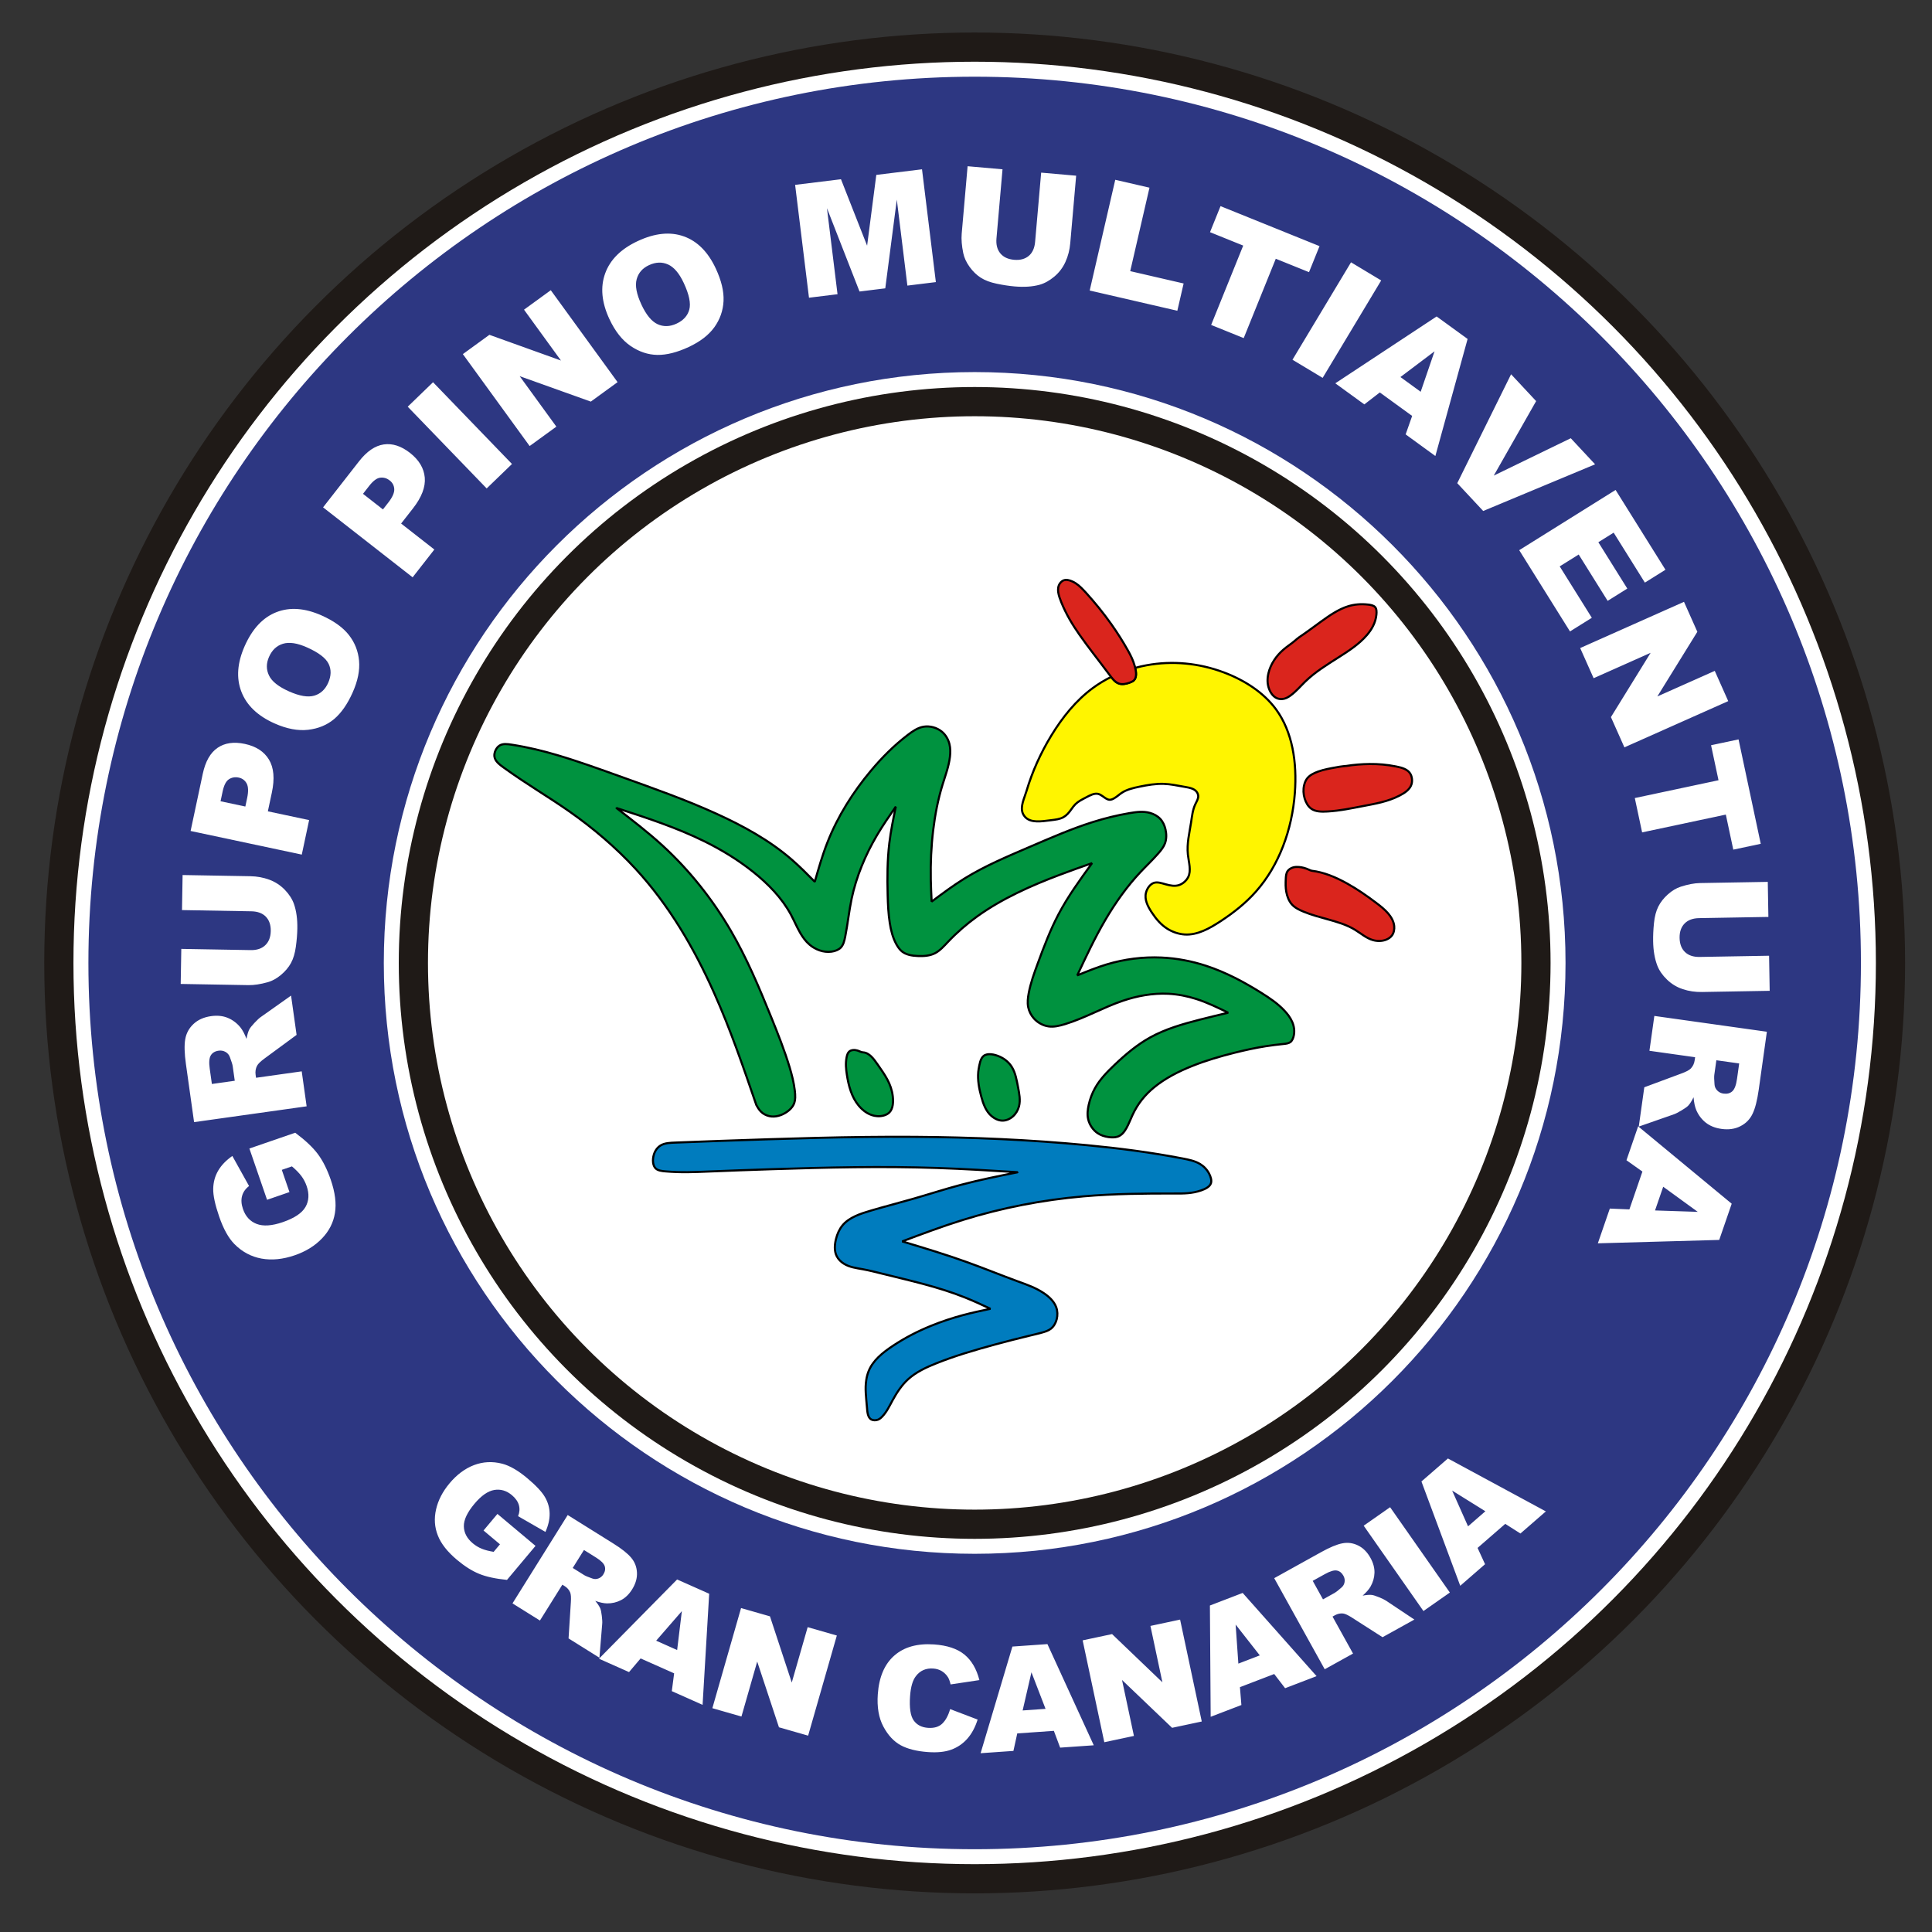 <svg xmlns="http://www.w3.org/2000/svg" xmlns:xlink="http://www.w3.org/1999/xlink" xml:space="preserve" width="70" height="70" style="shape-rendering:geometricPrecision; text-rendering:geometricPrecision; image-rendering:optimizeQuality; fill-rule:evenodd; clip-rule:evenodd"><rect width="100%" height="100%" fill="#333333" stroke="none"/><rect id="backgroundrect" width="100%" height="100%" x="0" y="0" fill="none" stroke="none" class=""/>
 <defs>
  <style type="text/css">
   <![CDATA[
    .str1 {stroke:black;stroke-width:0.076;stroke-linejoin:bevel}
    .str0 {stroke:#1F1A17;stroke-width:1.058}
    .fil3 {fill:#007CBE}
    .fil2 {fill:#00923F}
    .fil4 {fill:#DA251D}
    .fil1 {fill:#FFF500}
    .fil0 {fill:white}
    .fil5 {fill:#2D3782}
    .fil6 {fill:white;fill-rule:nonzero}
   ]]>
  </style>
 </defs>
 
<g class="currentLayer"><title>Layer 1</title><g class="" id="svg_47">
  <circle class="fil0 str0" cx="35.314" cy="34.889" r="33.182" id="svg_51"/>
  <circle class="fil0 str0" cx="35.314" cy="34.889" r="20.337" id="svg_53"/>
  <path class="fil1 str1" d="M41.128,24.197 c0.04,0.168 0.054,0.35 -0.048,0.447 c-0.038,0.037 -0.093,0.061 -0.15,0.082 c-0.127,0.047 -0.266,0.074 -0.381,0.04 c-0.115,-0.034 -0.207,-0.13 -0.292,-0.239 l0,0 c-0.231,0.114 -0.451,0.247 -0.658,0.399 c-0.615,0.451 -1.104,1.063 -1.505,1.719 c-0.387,0.634 -0.692,1.309 -0.902,2.015 c-0.079,0.267 -0.243,0.573 -0.128,0.824 c0.018,0.04 0.044,0.078 0.073,0.111 c0.207,0.233 0.6,0.165 0.938,0.123 c0.166,-0.021 0.318,-0.035 0.451,-0.108 c0.056,-0.031 0.109,-0.072 0.155,-0.12 c0.107,-0.109 0.179,-0.249 0.282,-0.352 c0.103,-0.102 0.236,-0.167 0.378,-0.242 c0.149,-0.078 0.307,-0.167 0.45,-0.131 c0.056,0.014 0.109,0.047 0.163,0.085 c0.083,0.058 0.165,0.127 0.255,0.127 c0.052,0 0.108,-0.023 0.157,-0.052 c0.099,-0.056 0.177,-0.132 0.266,-0.192 c0.187,-0.127 0.42,-0.182 0.651,-0.23 c0.299,-0.062 0.596,-0.112 0.884,-0.102 c0.247,0.008 0.486,0.06 0.756,0.108 c0.169,0.03 0.349,0.058 0.44,0.188 c0.027,0.039 0.047,0.088 0.051,0.135 c0.009,0.104 -0.055,0.2 -0.102,0.3 c-0.102,0.215 -0.122,0.442 -0.157,0.666 c-0.059,0.384 -0.158,0.761 -0.115,1.165 c0.03,0.283 0.13,0.579 0.009,0.819 c-0.065,0.128 -0.193,0.24 -0.331,0.286 c-0.151,0.05 -0.314,0.019 -0.479,-0.027 c-0.151,-0.042 -0.305,-0.097 -0.435,-0.052 c-0.134,0.047 -0.244,0.2 -0.282,0.352 c-0.065,0.252 0.065,0.5 0.21,0.72 c0.159,0.241 0.336,0.448 0.569,0.593 c0.185,0.115 0.406,0.19 0.623,0.204 c0.459,0.029 0.899,-0.218 1.302,-0.482 c0.485,-0.318 0.916,-0.663 1.279,-1.073 c0.837,-0.945 1.311,-2.236 1.411,-3.582 c0.08,-1.084 -0.082,-2.203 -0.685,-3.023 c-0.452,-0.614 -1.151,-1.06 -1.896,-1.338 c-0.898,-0.336 -1.862,-0.428 -2.788,-0.257 c-0.142,0.026 -0.283,0.058 -0.422,0.097 l0,0 z" id="svg_55"/>
  <path class="fil2 str1" d="M22.335,29.276 c0.568,0.436 1.136,0.872 1.665,1.356 c0.971,0.889 1.808,1.94 2.472,3.077 c0.583,0.999 1.032,2.065 1.469,3.142 c0.244,0.602 0.485,1.208 0.669,1.821 c0.081,0.272 0.151,0.545 0.187,0.84 c0.02,0.169 0.03,0.346 -0.036,0.493 c-0.05,0.113 -0.144,0.208 -0.253,0.283 c-0.187,0.128 -0.417,0.198 -0.632,0.152 c-0.117,-0.025 -0.229,-0.084 -0.311,-0.168 c-0.066,-0.067 -0.114,-0.15 -0.161,-0.233 l0,0 c-0.471,-1.372 -0.941,-2.745 -1.534,-4.071 c-0.722,-1.617 -1.626,-3.165 -2.835,-4.481 c-0.723,-0.786 -1.554,-1.489 -2.393,-2.078 c-0.759,-0.533 -1.525,-0.973 -2.386,-1.594 c-0.161,-0.116 -0.324,-0.238 -0.343,-0.411 c-0.015,-0.139 0.064,-0.31 0.181,-0.388 c0.124,-0.082 0.29,-0.059 0.451,-0.034 c0.598,0.094 1.115,0.221 1.639,0.376 c0.768,0.226 1.553,0.511 2.332,0.79 c1.164,0.418 2.313,0.822 3.434,1.332 c0.975,0.443 1.93,0.966 2.735,1.664 c0.292,0.253 0.564,0.529 0.836,0.804 l0,0 c0.137,-0.479 0.274,-0.959 0.457,-1.423 c0.372,-0.948 0.932,-1.832 1.584,-2.609 c0.395,-0.47 0.823,-0.901 1.326,-1.286 c0.177,-0.135 0.362,-0.265 0.576,-0.3 c0.223,-0.037 0.476,0.029 0.656,0.176 c0.141,0.115 0.237,0.279 0.28,0.453 c0.038,0.151 0.036,0.309 0.018,0.463 c-0.041,0.349 -0.167,0.679 -0.27,1.014 c-0.165,0.538 -0.271,1.092 -0.338,1.65 c-0.071,0.59 -0.097,1.185 -0.086,1.779 c0.005,0.268 0.018,0.535 0.031,0.802 l0,0 c0.388,-0.29 0.777,-0.58 1.186,-0.834 c0.741,-0.459 1.551,-0.798 2.358,-1.145 c0.76,-0.326 1.516,-0.658 2.296,-0.904 c0.432,-0.136 0.871,-0.245 1.328,-0.323 c0.247,-0.042 0.498,-0.075 0.738,-0.009 c0.142,0.039 0.279,0.112 0.378,0.219 c0.096,0.104 0.157,0.239 0.189,0.381 c0.039,0.169 0.039,0.349 -0.019,0.506 c-0.05,0.133 -0.143,0.249 -0.239,0.359 c-0.211,0.242 -0.439,0.456 -0.654,0.685 c-0.489,0.521 -0.91,1.116 -1.274,1.738 c-0.378,0.647 -0.695,1.323 -1.011,2 l0,0 c0.351,-0.144 0.702,-0.288 1.065,-0.397 c0.64,-0.193 1.317,-0.28 1.987,-0.249 c0.553,0.025 1.101,0.13 1.624,0.302 c0.704,0.231 1.364,0.583 1.996,0.979 c0.298,0.187 0.59,0.383 0.831,0.64 c0.115,0.122 0.219,0.258 0.285,0.411 c0.066,0.153 0.094,0.324 0.057,0.497 c-0.02,0.092 -0.058,0.185 -0.125,0.235 c-0.065,0.048 -0.158,0.058 -0.247,0.067 c-0.229,0.024 -0.438,0.049 -0.65,0.083 c-0.371,0.058 -0.751,0.142 -1.124,0.235 c-0.523,0.131 -1.034,0.28 -1.537,0.481 c-0.499,0.199 -0.99,0.45 -1.391,0.783 c-0.315,0.261 -0.574,0.573 -0.768,0.989 c-0.149,0.318 -0.26,0.698 -0.546,0.789 c-0.097,0.031 -0.214,0.028 -0.326,0.013 c-0.142,-0.02 -0.275,-0.062 -0.389,-0.139 c-0.17,-0.114 -0.299,-0.304 -0.346,-0.505 c-0.04,-0.17 -0.02,-0.347 0.018,-0.519 c0.047,-0.213 0.123,-0.417 0.226,-0.604 c0.179,-0.323 0.443,-0.594 0.716,-0.853 c0.398,-0.378 0.817,-0.73 1.287,-0.99 c0.553,-0.307 1.179,-0.486 1.799,-0.645 c0.343,-0.088 0.685,-0.169 1.027,-0.251 l0,0 c-0.377,-0.184 -0.755,-0.368 -1.153,-0.496 c-0.331,-0.106 -0.677,-0.174 -1.025,-0.191 c-0.555,-0.026 -1.117,0.077 -1.641,0.255 c-0.715,0.242 -1.361,0.623 -2.099,0.848 c-0.195,0.059 -0.396,0.108 -0.592,0.08 c-0.198,-0.028 -0.392,-0.134 -0.529,-0.287 c-0.106,-0.118 -0.179,-0.263 -0.208,-0.414 c-0.031,-0.163 -0.012,-0.334 0.019,-0.5 c0.069,-0.37 0.195,-0.719 0.324,-1.068 c0.224,-0.61 0.455,-1.222 0.757,-1.795 c0.343,-0.651 0.779,-1.251 1.215,-1.851 l0,0 c-0.384,0.135 -0.769,0.271 -1.153,0.416 c-1.058,0.399 -2.111,0.867 -3.016,1.519 c-0.372,0.268 -0.719,0.568 -1.047,0.913 c-0.149,0.157 -0.295,0.324 -0.477,0.417 c-0.182,0.092 -0.401,0.11 -0.622,0.1 c-0.211,-0.009 -0.424,-0.044 -0.576,-0.168 c-0.082,-0.067 -0.146,-0.161 -0.2,-0.258 c-0.131,-0.24 -0.197,-0.503 -0.238,-0.768 c-0.053,-0.338 -0.068,-0.679 -0.077,-1.021 c-0.017,-0.628 -0.014,-1.259 0.061,-1.88 c0.053,-0.442 0.144,-0.88 0.234,-1.318 l0,0 c-0.237,0.343 -0.475,0.685 -0.688,1.047 c-0.419,0.711 -0.745,1.498 -0.912,2.286 c-0.094,0.443 -0.137,0.887 -0.231,1.366 c-0.03,0.152 -0.065,0.308 -0.163,0.409 c-0.083,0.084 -0.21,0.13 -0.337,0.147 c-0.292,0.039 -0.586,-0.074 -0.801,-0.26 c-0.136,-0.117 -0.24,-0.263 -0.33,-0.416 c-0.126,-0.216 -0.221,-0.447 -0.339,-0.666 c-0.326,-0.604 -0.823,-1.113 -1.366,-1.547 c-0.548,-0.437 -1.142,-0.799 -1.761,-1.105 c-1.018,-0.503 -2.106,-0.857 -3.194,-1.211 l0,0 z" id="svg_57"/>
  <path class="fil3 str1" d="M36.869,42.471 c-0.972,-0.06 -1.944,-0.12 -2.913,-0.153 c-1.997,-0.068 -3.985,-0.021 -6.008,0.045 c-0.769,0.025 -1.543,0.053 -2.283,0.084 c-0.501,0.021 -0.986,0.043 -1.546,-0.005 c-0.135,-0.011 -0.275,-0.027 -0.359,-0.104 c-0.114,-0.105 -0.124,-0.325 -0.07,-0.503 c0.044,-0.143 0.129,-0.26 0.241,-0.33 c0.15,-0.093 0.346,-0.1 0.538,-0.107 c0.567,-0.021 1.094,-0.041 1.621,-0.061 l0,0 c2.345,-0.081 4.69,-0.163 7.045,-0.147 c2.091,0.014 4.189,0.104 6.249,0.302 c1.153,0.111 2.295,0.256 3.47,0.483 c0.219,0.042 0.44,0.088 0.624,0.198 c0.137,0.082 0.254,0.2 0.334,0.357 c0.057,0.111 0.096,0.242 0.062,0.343 c-0.043,0.128 -0.205,0.207 -0.36,0.26 c-0.328,0.113 -0.628,0.111 -0.933,0.11 c-1.078,-0.003 -2.209,0.006 -3.324,0.103 c-1.496,0.13 -2.961,0.416 -4.38,0.858 c-0.738,0.23 -1.463,0.502 -2.189,0.774 l0,0 c0.79,0.238 1.581,0.475 2.357,0.755 c0.614,0.221 1.22,0.469 1.831,0.693 c0.321,0.117 0.644,0.228 0.937,0.424 c0.196,0.131 0.379,0.301 0.456,0.515 c0.049,0.136 0.054,0.29 0.017,0.435 c-0.035,0.137 -0.109,0.266 -0.217,0.347 c-0.089,0.067 -0.2,0.102 -0.31,0.133 c-0.153,0.043 -0.305,0.078 -0.456,0.114 c-0.407,0.097 -0.816,0.203 -1.224,0.313 c-0.384,0.104 -0.767,0.212 -1.145,0.331 c-0.333,0.105 -0.662,0.219 -0.992,0.35 c-0.373,0.148 -0.746,0.319 -1.037,0.583 c-0.234,0.212 -0.413,0.485 -0.568,0.769 c-0.112,0.206 -0.211,0.417 -0.371,0.584 c-0.045,0.047 -0.096,0.091 -0.159,0.115 c-0.074,0.028 -0.166,0.027 -0.231,-0.005 c-0.139,-0.068 -0.152,-0.279 -0.167,-0.469 c-0.03,-0.367 -0.072,-0.651 -0.023,-0.963 c0.016,-0.106 0.043,-0.214 0.083,-0.315 c0.156,-0.396 0.514,-0.681 0.879,-0.923 c0.449,-0.299 0.908,-0.533 1.391,-0.729 c0.374,-0.152 0.763,-0.282 1.156,-0.387 c0.328,-0.088 0.659,-0.158 0.991,-0.228 l0,0 c-0.299,-0.14 -0.599,-0.279 -0.904,-0.402 c-0.504,-0.203 -1.025,-0.362 -1.552,-0.503 c-0.482,-0.129 -0.969,-0.243 -1.451,-0.363 c-0.236,-0.059 -0.47,-0.119 -0.713,-0.164 c-0.239,-0.044 -0.485,-0.072 -0.69,-0.201 c-0.109,-0.068 -0.206,-0.164 -0.262,-0.277 c-0.092,-0.184 -0.077,-0.411 -0.024,-0.621 c0.046,-0.183 0.122,-0.352 0.233,-0.488 c0.242,-0.295 0.653,-0.428 1.046,-0.543 c0.516,-0.152 1.001,-0.275 1.491,-0.416 c0.58,-0.166 1.166,-0.357 1.758,-0.514 c0.679,-0.18 1.364,-0.317 2.05,-0.454 l0,0 z" id="svg_59"/>
  <path class="fil2 str1" d="M31.269,38.129 c0.231,0.014 0.388,0.238 0.533,0.445 c0.264,0.377 0.49,0.694 0.544,1.14 c0.026,0.214 0.013,0.457 -0.124,0.593 c-0.103,0.102 -0.276,0.144 -0.436,0.134 c-0.273,-0.016 -0.508,-0.181 -0.677,-0.386 c-0.259,-0.314 -0.364,-0.722 -0.425,-1.115 c-0.032,-0.208 -0.053,-0.413 -0.01,-0.632 c0.016,-0.08 0.04,-0.161 0.095,-0.209 c0.072,-0.063 0.198,-0.068 0.299,-0.037 c0.071,0.022 0.131,0.063 0.201,0.067 z" id="svg_61"/>
  <path class="fil2 str1" d="M35.444,38.838 c-0.026,0.296 0.027,0.59 0.107,0.886 c0.072,0.266 0.166,0.534 0.373,0.712 c0.111,0.095 0.253,0.165 0.397,0.166 c0.135,0.001 0.271,-0.059 0.376,-0.151 c0.11,-0.096 0.186,-0.227 0.222,-0.363 c0.061,-0.229 0.01,-0.473 -0.037,-0.716 c-0.047,-0.245 -0.091,-0.49 -0.208,-0.691 c-0.096,-0.165 -0.243,-0.3 -0.442,-0.392 c-0.2,-0.092 -0.454,-0.141 -0.592,-0.032 c-0.119,0.094 -0.152,0.307 -0.182,0.479 c-0.006,0.034 -0.011,0.067 -0.014,0.1 z" id="svg_63"/>
  <path class="fil4 str1" d="M39.332,21.459 c0.333,0.368 0.646,0.75 0.936,1.161 c0.217,0.307 0.421,0.63 0.597,0.944 c0.099,0.177 0.189,0.351 0.251,0.576 c0.051,0.183 0.083,0.401 -0.031,0.51 c-0.038,0.037 -0.093,0.061 -0.15,0.082 c-0.127,0.047 -0.266,0.074 -0.381,0.04 c-0.151,-0.045 -0.261,-0.196 -0.37,-0.342 c-0.386,-0.519 -0.748,-0.968 -1.074,-1.435 c-0.244,-0.35 -0.468,-0.711 -0.656,-1.171 c-0.096,-0.236 -0.183,-0.498 -0.052,-0.685 c0.031,-0.044 0.074,-0.085 0.123,-0.107 c0.101,-0.045 0.227,-0.012 0.334,0.038 c0.164,0.076 0.286,0.192 0.403,0.316 c0.023,0.024 0.046,0.049 0.068,0.073 z" id="svg_65"/>
  <path class="fil4 str1" d="M47.058,23.098 c0.272,-0.182 0.529,-0.376 0.798,-0.571 c0.312,-0.226 0.639,-0.452 0.99,-0.561 c0.221,-0.068 0.451,-0.09 0.713,-0.062 c0.103,0.011 0.21,0.03 0.265,0.094 c0.055,0.064 0.056,0.175 0.045,0.277 c-0.031,0.293 -0.167,0.526 -0.338,0.728 c-0.285,0.335 -0.668,0.583 -1.05,0.825 c-0.42,0.266 -0.837,0.525 -1.188,0.865 c-0.177,0.171 -0.336,0.364 -0.539,0.509 c-0.068,0.049 -0.141,0.092 -0.222,0.113 c-0.08,0.02 -0.168,0.019 -0.244,-0.008 c-0.148,-0.052 -0.254,-0.2 -0.31,-0.354 c-0.067,-0.183 -0.064,-0.374 -0.021,-0.557 c0.077,-0.332 0.284,-0.635 0.543,-0.858 c0.137,-0.118 0.289,-0.214 0.426,-0.331 c0.043,-0.037 0.085,-0.076 0.133,-0.108 z" id="svg_67"/>
  <path class="fil4 str1" d="M48.763,27.754 c0.285,-0.046 0.578,-0.069 0.862,-0.072 c0.315,-0.003 0.62,0.021 0.955,0.088 c0.198,0.04 0.407,0.094 0.509,0.249 c0.071,0.108 0.091,0.265 0.054,0.392 c-0.056,0.19 -0.24,0.314 -0.426,0.41 c-0.443,0.229 -0.9,0.302 -1.35,0.388 c-0.408,0.078 -0.81,0.165 -1.261,0.192 c-0.215,0.013 -0.442,0.013 -0.6,-0.102 c-0.113,-0.082 -0.191,-0.222 -0.235,-0.365 c-0.05,-0.162 -0.057,-0.329 -0.019,-0.489 c0.019,-0.08 0.05,-0.159 0.097,-0.225 c0.094,-0.131 0.254,-0.209 0.413,-0.266 c0.221,-0.078 0.441,-0.115 0.665,-0.155 c0.082,-0.015 0.165,-0.03 0.249,-0.038 c0.029,-0.003 0.058,-0.004 0.087,-0.009 z" id="svg_69"/>
  <path class="fil4 str1" d="M47.523,31.549 c0.45,0.053 0.88,0.237 1.28,0.459 c0.378,0.21 0.728,0.454 1.069,0.712 c0.149,0.113 0.297,0.229 0.421,0.373 c0.111,0.13 0.203,0.285 0.221,0.457 c0.012,0.119 -0.011,0.248 -0.08,0.342 c-0.05,0.069 -0.125,0.119 -0.206,0.152 c-0.153,0.062 -0.327,0.062 -0.482,0.018 c-0.241,-0.068 -0.435,-0.242 -0.65,-0.373 c-0.309,-0.189 -0.66,-0.289 -1.006,-0.385 c-0.289,-0.08 -0.574,-0.156 -0.857,-0.272 c-0.158,-0.064 -0.315,-0.141 -0.425,-0.263 c-0.111,-0.123 -0.174,-0.292 -0.204,-0.458 c-0.028,-0.154 -0.026,-0.304 -0.018,-0.465 c0.005,-0.1 0.012,-0.204 0.065,-0.282 c0.044,-0.065 0.12,-0.111 0.198,-0.135 c0.069,-0.02 0.141,-0.022 0.211,-0.017 c0.128,0.01 0.253,0.046 0.372,0.102 c0.03,0.014 0.059,0.029 0.091,0.033 z" id="svg_71"/>
  <path class="fil5" d="M35.314,67.001 c17.732,0 32.111,-14.38 32.111,-32.111 c0,-17.732 -14.38,-32.111 -32.111,-32.111 c-17.732,0 -32.111,14.38 -32.111,32.111 c0,17.732 14.38,32.111 32.111,32.111 zm0,-10.704 c11.821,0 21.408,-9.587 21.408,-21.408 c0,-11.821 -9.586,-21.408 -21.408,-21.408 c-11.821,0 -21.408,9.587 -21.408,21.408 c0,11.821 9.586,21.408 21.408,21.408 z" id="svg_73"/>
  <path class="fil6" d="M10.485,43.192 l-0.809,0.279 l-0.64,-1.858 l1.66,-0.572 c0.364,0.272 0.639,0.529 0.82,0.773 c0.182,0.243 0.337,0.553 0.467,0.928 c0.159,0.462 0.21,0.866 0.152,1.211 c-0.056,0.346 -0.213,0.652 -0.47,0.919 c-0.257,0.268 -0.586,0.472 -0.989,0.61 c-0.425,0.146 -0.825,0.186 -1.2,0.119 c-0.374,-0.068 -0.701,-0.242 -0.981,-0.524 c-0.217,-0.22 -0.402,-0.554 -0.555,-1 c-0.148,-0.43 -0.22,-0.765 -0.215,-1.006 c0.005,-0.24 0.064,-0.458 0.18,-0.656 c0.115,-0.197 0.286,-0.374 0.513,-0.532 l0.606,1.089 c-0.13,0.099 -0.215,0.219 -0.253,0.36 c-0.039,0.14 -0.028,0.3 0.033,0.476 c0.091,0.264 0.255,0.443 0.492,0.536 c0.238,0.093 0.554,0.073 0.951,-0.064 c0.422,-0.145 0.695,-0.329 0.821,-0.549 c0.126,-0.22 0.141,-0.472 0.043,-0.756 c-0.046,-0.134 -0.11,-0.256 -0.191,-0.364 c-0.081,-0.109 -0.196,-0.227 -0.343,-0.351 l-0.367,0.126 l0.277,0.804 zm0.625,-3.108 l-4.078,0.573 l-0.295,-2.1 c-0.055,-0.389 -0.063,-0.692 -0.025,-0.907 c0.038,-0.215 0.138,-0.399 0.301,-0.551 c0.163,-0.152 0.374,-0.245 0.633,-0.282 c0.227,-0.032 0.428,-0.011 0.606,0.062 c0.178,0.074 0.329,0.188 0.456,0.342 c0.08,0.099 0.155,0.239 0.223,0.42 c0.029,-0.157 0.064,-0.273 0.105,-0.35 c0.027,-0.05 0.089,-0.128 0.185,-0.231 c0.098,-0.104 0.173,-0.174 0.229,-0.212 l1.096,-0.776 l0.2,1.424 l-1.152,0.848 c-0.148,0.108 -0.243,0.199 -0.282,0.273 c-0.05,0.099 -0.067,0.207 -0.051,0.322 l0.016,0.111 l1.655,-0.233 l0.178,1.266 zm-2.604,-0.925 l-0.075,-0.532 c-0.008,-0.057 -0.042,-0.165 -0.102,-0.326 c-0.029,-0.081 -0.081,-0.144 -0.157,-0.187 c-0.076,-0.043 -0.158,-0.058 -0.248,-0.046 c-0.132,0.018 -0.227,0.074 -0.285,0.168 c-0.059,0.094 -0.073,0.255 -0.04,0.485 l0.078,0.554 l0.829,-0.117 zm-1.912,-6.185 l0.022,-1.27 l2.455,0.043 c0.244,0.004 0.472,0.047 0.687,0.126 c0.214,0.079 0.402,0.202 0.561,0.366 c0.159,0.165 0.269,0.336 0.332,0.516 c0.087,0.249 0.128,0.546 0.122,0.893 c-0.004,0.2 -0.021,0.419 -0.054,0.655 c-0.032,0.236 -0.091,0.433 -0.177,0.59 c-0.086,0.158 -0.208,0.301 -0.363,0.431 c-0.156,0.13 -0.315,0.217 -0.479,0.263 c-0.263,0.074 -0.496,0.109 -0.698,0.106 l-2.455,-0.043 l0.022,-1.27 l2.513,0.044 c0.225,0.004 0.402,-0.055 0.529,-0.177 c0.129,-0.122 0.195,-0.294 0.199,-0.515 c0.004,-0.219 -0.055,-0.392 -0.178,-0.519 c-0.122,-0.126 -0.298,-0.191 -0.526,-0.195 l-2.513,-0.044 zm0.312,-2.866 l0.44,-2.069 c0.096,-0.45 0.274,-0.765 0.537,-0.944 c0.261,-0.179 0.591,-0.226 0.986,-0.142 c0.407,0.087 0.699,0.276 0.876,0.569 c0.177,0.293 0.212,0.691 0.105,1.193 l-0.145,0.681 l1.495,0.318 l-0.266,1.25 l-4.028,-0.856 zm1.983,-0.885 l0.065,-0.305 c0.051,-0.24 0.045,-0.417 -0.017,-0.532 c-0.063,-0.114 -0.159,-0.186 -0.289,-0.213 c-0.127,-0.027 -0.243,-0.008 -0.349,0.058 c-0.106,0.065 -0.184,0.214 -0.233,0.446 l-0.075,0.354 l0.898,0.191 zm1.061,-3.011 c-0.614,-0.273 -1.016,-0.658 -1.205,-1.152 c-0.19,-0.495 -0.149,-1.047 0.123,-1.658 c0.279,-0.626 0.662,-1.034 1.149,-1.223 c0.486,-0.189 1.033,-0.149 1.638,0.121 c0.44,0.196 0.767,0.431 0.983,0.704 c0.215,0.273 0.339,0.584 0.371,0.934 c0.032,0.35 -0.045,0.732 -0.231,1.15 c-0.189,0.424 -0.413,0.745 -0.671,0.964 c-0.259,0.217 -0.573,0.347 -0.943,0.39 c-0.369,0.042 -0.774,-0.034 -1.214,-0.23 zm0.523,-1.161 c0.38,0.169 0.684,0.22 0.913,0.154 c0.228,-0.067 0.397,-0.223 0.505,-0.466 c0.111,-0.25 0.116,-0.479 0.015,-0.688 c-0.102,-0.209 -0.363,-0.408 -0.783,-0.595 c-0.355,-0.158 -0.645,-0.201 -0.872,-0.131 c-0.227,0.07 -0.394,0.227 -0.503,0.473 c-0.104,0.234 -0.106,0.459 -0.002,0.675 c0.102,0.216 0.346,0.409 0.729,0.579 zm1.232,-6.668 l1.302,-1.667 c0.283,-0.363 0.582,-0.567 0.896,-0.613 c0.313,-0.046 0.63,0.056 0.949,0.304 c0.328,0.256 0.507,0.554 0.538,0.896 c0.03,0.341 -0.112,0.714 -0.428,1.118 l-0.429,0.548 l1.204,0.941 l-0.787,1.007 l-3.245,-2.535 zm2.17,0.074 l0.192,-0.246 c0.151,-0.193 0.223,-0.355 0.218,-0.486 c-0.006,-0.13 -0.062,-0.237 -0.166,-0.318 c-0.102,-0.08 -0.215,-0.114 -0.339,-0.1 c-0.124,0.012 -0.259,0.112 -0.405,0.299 l-0.223,0.286 l0.724,0.566 zm0.898,-3.722 l0.917,-0.886 l2.86,2.962 l-0.917,0.886 l-2.861,-2.962 zm1.997,-1.905 l0.962,-0.699 l2.593,0.932 l-1.339,-1.843 l0.97,-0.705 l2.42,3.331 l-0.97,0.705 l-2.577,-0.922 l1.329,1.829 l-0.968,0.703 l-2.42,-3.331 zm5.311,-1.266 c-0.284,-0.609 -0.335,-1.163 -0.154,-1.66 c0.181,-0.498 0.575,-0.888 1.181,-1.17 c0.621,-0.29 1.178,-0.346 1.67,-0.169 c0.491,0.176 0.877,0.565 1.157,1.166 c0.203,0.436 0.297,0.829 0.28,1.176 c-0.017,0.347 -0.128,0.663 -0.332,0.948 c-0.205,0.285 -0.514,0.523 -0.929,0.717 c-0.421,0.196 -0.8,0.292 -1.139,0.287 c-0.338,-0.006 -0.66,-0.114 -0.968,-0.324 c-0.306,-0.21 -0.562,-0.534 -0.765,-0.97 zm1.156,-0.533 c0.176,0.377 0.371,0.615 0.588,0.715 c0.216,0.099 0.446,0.092 0.687,-0.02 c0.248,-0.115 0.402,-0.286 0.463,-0.51 c0.06,-0.225 -0.006,-0.546 -0.201,-0.963 c-0.164,-0.352 -0.355,-0.575 -0.572,-0.672 c-0.217,-0.096 -0.447,-0.087 -0.69,0.027 c-0.232,0.108 -0.381,0.277 -0.444,0.508 c-0.064,0.23 -0.007,0.536 0.17,0.915 zm5.572,-4.333 l1.661,-0.204 l0.947,2.408 l0.333,-2.565 l1.656,-0.203 l0.502,4.087 l-1.032,0.127 l-0.383,-3.116 l-0.418,3.215 l-0.933,0.115 l-1.18,-3.019 l0.383,3.117 l-1.034,0.127 l-0.502,-4.087 zm8.917,-0.443 l1.265,0.111 l-0.214,2.446 c-0.021,0.243 -0.079,0.468 -0.174,0.677 c-0.094,0.208 -0.229,0.387 -0.405,0.534 c-0.176,0.147 -0.354,0.245 -0.538,0.296 c-0.254,0.069 -0.553,0.089 -0.899,0.059 c-0.2,-0.017 -0.416,-0.05 -0.65,-0.099 c-0.233,-0.048 -0.425,-0.121 -0.577,-0.218 c-0.151,-0.097 -0.286,-0.228 -0.404,-0.392 c-0.118,-0.164 -0.194,-0.33 -0.229,-0.496 c-0.055,-0.268 -0.074,-0.502 -0.057,-0.704 l0.214,-2.446 l1.265,0.111 l-0.219,2.504 c-0.02,0.224 0.027,0.405 0.139,0.541 c0.113,0.137 0.279,0.215 0.5,0.234 c0.218,0.019 0.395,-0.028 0.53,-0.141 c0.134,-0.112 0.212,-0.284 0.231,-0.511 l0.219,-2.504 zm2.681,0.259 l1.241,0.286 l-0.698,3.024 l1.935,0.447 l-0.228,0.988 l-3.175,-0.733 l0.926,-4.012 zm3.816,0.955 l3.586,1.449 l-0.381,0.943 l-1.204,-0.486 l-1.162,2.875 l-1.18,-0.477 l1.162,-2.875 l-1.203,-0.486 l0.381,-0.943 zm4.727,2.035 l1.093,0.657 l-2.121,3.53 l-1.093,-0.657 l2.121,-3.53 zm2.216,5.567 l-1.173,-0.852 l-0.561,0.433 l-1.052,-0.764 l3.672,-2.422 l1.122,0.815 l-1.168,4.241 l-1.077,-0.783 l0.236,-0.669 zm0.308,-0.877 l0.502,-1.465 l-1.236,0.932 l0.734,0.534 zm3.275,-0.634 l0.908,0.973 l-1.535,2.699 l2.79,-1.354 l0.881,0.945 l-4.054,1.691 l-0.94,-1.008 l1.95,-3.946 zm3.787,4.192 l1.807,2.891 l-0.746,0.466 l-1.131,-1.81 l-0.555,0.347 l1.049,1.679 l-0.712,0.445 l-1.049,-1.679 l-0.688,0.43 l1.164,1.863 l-0.791,0.494 l-1.84,-2.944 l3.492,-2.182 zm2.478,4.053 l0.484,1.086 l-1.45,2.343 l2.081,-0.927 l0.488,1.096 l-3.762,1.675 l-0.488,-1.096 l1.438,-2.329 l-2.065,0.92 l-0.487,-1.093 l3.762,-1.675 zm1.977,4.985 l0.804,3.783 l-0.995,0.211 l-0.27,-1.27 l-3.033,0.645 l-0.265,-1.244 l3.033,-0.645 l-0.27,-1.269 l0.995,-0.211 zm1.106,7.839 l0.022,1.27 l-2.455,0.043 c-0.244,0.004 -0.473,-0.03 -0.691,-0.102 c-0.217,-0.072 -0.409,-0.187 -0.574,-0.347 c-0.165,-0.159 -0.281,-0.327 -0.35,-0.504 c-0.095,-0.246 -0.147,-0.541 -0.153,-0.888 c-0.003,-0.2 0.006,-0.419 0.031,-0.657 c0.024,-0.237 0.076,-0.436 0.156,-0.596 c0.081,-0.161 0.197,-0.308 0.348,-0.443 c0.151,-0.135 0.308,-0.228 0.47,-0.28 c0.26,-0.083 0.492,-0.127 0.694,-0.13 l2.455,-0.043 l0.022,1.27 l-2.513,0.044 c-0.225,0.004 -0.4,0.069 -0.523,0.195 c-0.124,0.127 -0.185,0.3 -0.181,0.522 c0.004,0.219 0.069,0.39 0.196,0.512 c0.126,0.121 0.304,0.181 0.532,0.177 l2.513,-0.044 zm-4.158,2.18 l4.078,0.573 l-0.295,2.1 c-0.055,0.389 -0.13,0.683 -0.226,0.878 c-0.095,0.197 -0.242,0.346 -0.441,0.446 c-0.198,0.101 -0.427,0.133 -0.686,0.096 c-0.227,-0.032 -0.415,-0.108 -0.566,-0.227 c-0.151,-0.12 -0.265,-0.272 -0.344,-0.454 c-0.049,-0.117 -0.083,-0.272 -0.098,-0.465 c-0.071,0.143 -0.137,0.245 -0.197,0.307 c-0.04,0.041 -0.12,0.098 -0.242,0.171 c-0.123,0.073 -0.214,0.12 -0.278,0.141 l-1.268,0.443 l0.2,-1.424 l1.341,-0.498 c0.173,-0.063 0.289,-0.124 0.347,-0.185 c0.075,-0.081 0.121,-0.18 0.137,-0.295 l0.016,-0.111 l-1.655,-0.233 l0.178,-1.266 zm2.248,1.606 l-0.075,0.532 c-0.008,0.057 -0.006,0.171 0.008,0.341 c0.005,0.086 0.038,0.16 0.099,0.223 c0.061,0.062 0.136,0.1 0.225,0.112 c0.132,0.018 0.238,-0.009 0.32,-0.083 c0.083,-0.074 0.14,-0.225 0.172,-0.455 l0.078,-0.554 l-0.829,-0.116 zm-3.151,5.404 l0.472,-1.371 l-0.578,-0.41 l0.423,-1.229 l3.39,2.804 l-0.452,1.312 l-4.398,0.123 l0.434,-1.259 l0.709,0.03 zm0.929,0.038 l1.548,0.051 l-1.252,-0.91 l-0.296,0.858 z" id="svg_75"/>
  <path class="fil6" d="M17.519,55.453 l0.504,-0.601 l1.38,1.158 l-1.034,1.233 c-0.415,-0.042 -0.752,-0.114 -1.009,-0.22 c-0.258,-0.105 -0.526,-0.275 -0.805,-0.509 c-0.343,-0.288 -0.574,-0.581 -0.691,-0.88 c-0.119,-0.298 -0.14,-0.613 -0.065,-0.944 c0.075,-0.332 0.238,-0.647 0.489,-0.947 c0.265,-0.316 0.561,-0.536 0.887,-0.66 c0.326,-0.123 0.665,-0.141 1.018,-0.051 c0.274,0.071 0.577,0.246 0.909,0.524 c0.319,0.268 0.534,0.497 0.644,0.688 c0.11,0.191 0.166,0.39 0.168,0.6 c0.003,0.209 -0.048,0.429 -0.152,0.66 l-0.991,-0.57 c0.056,-0.139 0.065,-0.273 0.029,-0.402 c-0.036,-0.128 -0.12,-0.248 -0.251,-0.359 c-0.196,-0.164 -0.409,-0.227 -0.64,-0.189 c-0.231,0.039 -0.47,0.205 -0.717,0.499 c-0.263,0.313 -0.391,0.586 -0.386,0.819 c0.005,0.232 0.112,0.438 0.323,0.614 c0.1,0.084 0.208,0.149 0.322,0.196 c0.115,0.047 0.261,0.086 0.435,0.114 l0.229,-0.273 l-0.597,-0.501 zm1.05,2.64 l2,-3.201 l1.649,1.03 c0.306,0.191 0.523,0.363 0.651,0.517 c0.129,0.153 0.199,0.332 0.209,0.536 c0.011,0.204 -0.048,0.407 -0.175,0.611 c-0.111,0.178 -0.245,0.307 -0.401,0.389 c-0.157,0.081 -0.326,0.121 -0.508,0.119 c-0.117,-0.002 -0.259,-0.032 -0.426,-0.091 c0.093,0.113 0.154,0.206 0.184,0.28 c0.019,0.048 0.037,0.137 0.053,0.266 c0.015,0.13 0.021,0.224 0.014,0.286 l-0.101,1.227 l-1.118,-0.699 l0.083,-1.309 c0.012,-0.168 0.004,-0.288 -0.025,-0.359 c-0.04,-0.093 -0.106,-0.169 -0.196,-0.225 l-0.087,-0.054 l-0.812,1.299 l-0.994,-0.621 zm2.183,-1.283 l0.417,0.261 c0.045,0.028 0.141,0.068 0.289,0.12 c0.074,0.028 0.149,0.028 0.224,-0 c0.074,-0.028 0.134,-0.077 0.178,-0.147 c0.065,-0.104 0.081,-0.203 0.05,-0.299 c-0.031,-0.097 -0.136,-0.201 -0.317,-0.314 l-0.435,-0.272 l-0.407,0.651 zm3.673,3.818 l-1.214,-0.54 l-0.42,0.495 l-1.089,-0.485 l2.831,-2.871 l1.162,0.517 l-0.239,4.026 l-1.115,-0.497 l0.084,-0.645 zm0.109,-0.845 l0.171,-1.409 l-0.931,1.071 l0.76,0.339 zm2.315,-1.52 l1.048,0.3 l0.79,2.399 l0.576,-2.007 l1.057,0.303 l-1.04,3.628 l-1.057,-0.303 l-0.788,-2.382 l-0.571,1.992 l-1.054,-0.302 l1.04,-3.628 zm7.574,3.66 l0.998,0.38 c-0.088,0.281 -0.213,0.512 -0.374,0.694 c-0.161,0.182 -0.354,0.313 -0.579,0.396 c-0.225,0.083 -0.506,0.112 -0.843,0.088 c-0.409,-0.029 -0.74,-0.112 -0.991,-0.248 c-0.251,-0.137 -0.461,-0.363 -0.628,-0.676 c-0.167,-0.313 -0.235,-0.703 -0.202,-1.17 c0.044,-0.623 0.243,-1.091 0.598,-1.402 c0.355,-0.312 0.836,-0.446 1.441,-0.404 c0.474,0.033 0.84,0.155 1.099,0.366 c0.258,0.211 0.439,0.52 0.543,0.926 l-1.043,0.157 c-0.028,-0.117 -0.06,-0.204 -0.095,-0.26 c-0.059,-0.093 -0.134,-0.167 -0.224,-0.222 c-0.091,-0.055 -0.195,-0.086 -0.311,-0.094 c-0.263,-0.018 -0.473,0.073 -0.628,0.276 c-0.117,0.15 -0.188,0.394 -0.211,0.731 c-0.029,0.418 0.015,0.708 0.13,0.872 c0.116,0.164 0.289,0.254 0.518,0.27 c0.223,0.016 0.395,-0.035 0.518,-0.152 c0.123,-0.117 0.218,-0.292 0.286,-0.527 zm3.76,0.789 l-1.326,0.093 l-0.139,0.634 l-1.189,0.083 l1.152,-3.864 l1.269,-0.089 l1.679,3.666 l-1.218,0.085 l-0.228,-0.609 zm-0.301,-0.797 l-0.511,-1.325 l-0.319,1.383 l0.83,-0.058 zm1.344,-2.482 l1.066,-0.227 l1.824,1.747 l-0.434,-2.043 l1.075,-0.229 l0.785,3.692 l-1.075,0.229 l-1.814,-1.733 l0.431,2.027 l-1.073,0.228 l-0.785,-3.692 zm6.94,1.22 l-1.241,0.476 l0.053,0.647 l-1.113,0.427 l-0.028,-4.032 l1.187,-0.456 l2.678,3.015 l-1.14,0.437 l-0.396,-0.515 zm-0.521,-0.675 l-0.876,-1.117 l0.099,1.415 l0.777,-0.298 zm2.352,0.503 l-1.83,-3.301 l1.7,-0.943 c0.315,-0.175 0.571,-0.282 0.768,-0.319 c0.197,-0.039 0.386,-0.013 0.57,0.077 c0.183,0.089 0.333,0.24 0.449,0.449 c0.102,0.184 0.15,0.363 0.146,0.539 c-0.005,0.176 -0.053,0.344 -0.143,0.502 c-0.059,0.101 -0.154,0.211 -0.286,0.328 c0.144,-0.027 0.255,-0.035 0.334,-0.025 c0.052,0.006 0.138,0.034 0.259,0.083 c0.121,0.05 0.206,0.091 0.257,0.126 l1.024,0.683 l-1.153,0.639 l-1.104,-0.707 c-0.141,-0.091 -0.25,-0.143 -0.326,-0.152 c-0.101,-0.01 -0.199,0.011 -0.292,0.062 l-0.09,0.05 l0.743,1.34 l-1.025,0.568 zm-0.064,-2.532 l0.43,-0.239 c0.046,-0.026 0.128,-0.09 0.245,-0.194 c0.06,-0.051 0.096,-0.117 0.109,-0.196 c0.012,-0.079 -0.002,-0.155 -0.042,-0.227 c-0.059,-0.107 -0.138,-0.17 -0.237,-0.189 c-0.1,-0.02 -0.242,0.022 -0.428,0.125 l-0.448,0.248 l0.372,0.671 zm1.476,-2.67 l0.957,-0.67 l2.165,3.092 l-0.957,0.67 l-2.165,-3.092 zm5.129,-0.067 l-1.003,0.872 l0.271,0.59 l-0.899,0.782 l-1.406,-3.779 l0.96,-0.834 l3.548,1.918 l-0.921,0.801 l-0.549,-0.349 zm-0.72,-0.456 l-1.205,-0.75 l0.577,1.296 l0.628,-0.546 z" id="svg_77"/>
 </g></g></svg>